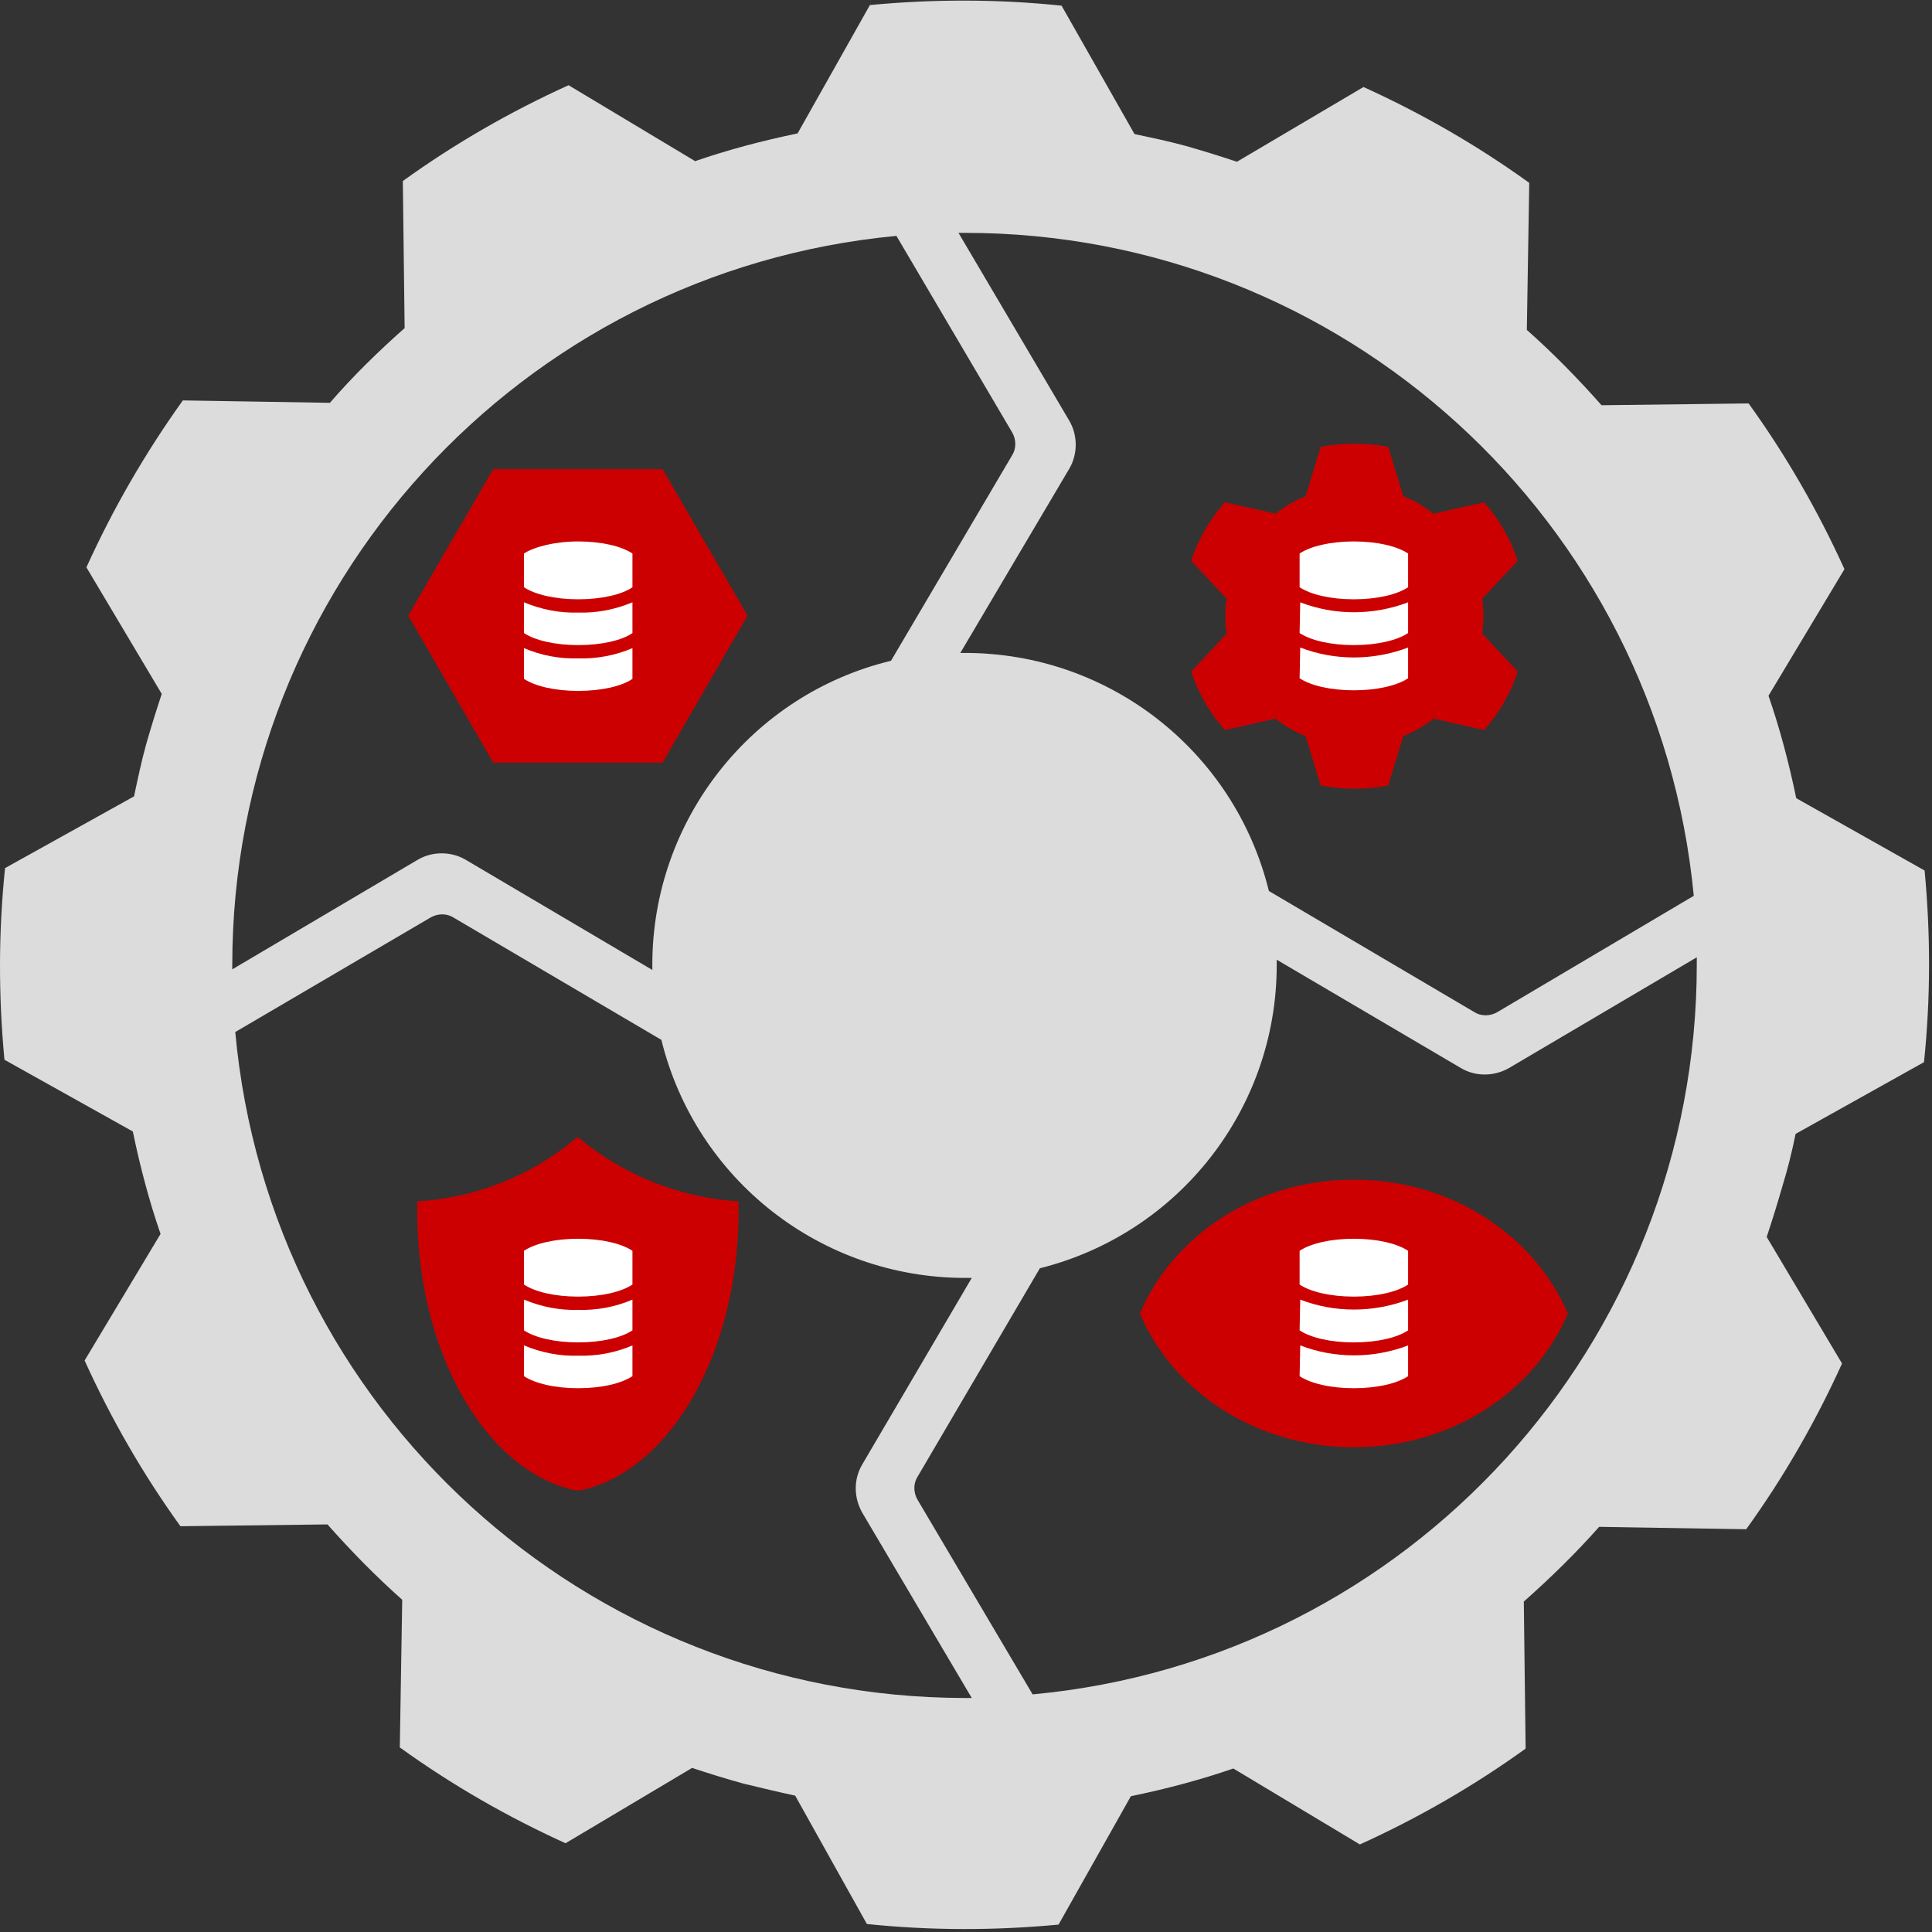 <svg width="557" height="557" viewBox="0 0 557 557" fill="none" xmlns="http://www.w3.org/2000/svg">
<rect x="0" y="0" width="557" height="557" fill="#333333" stroke="none"/>
<path d="M166.524 327.77C153.492 338.89 137.333 345.319 120.305 346.361C119.436 388.584 139.418 423.683 165.481 429.59C166.176 429.764 167.045 429.764 167.74 429.59C193.803 423.683 213.785 388.584 212.916 346.361C195.888 345.319 179.555 338.716 166.524 327.77Z" fill="#CC0000"/>
<path d="M151.06 370.34C154.187 372.425 159.921 373.815 166.698 373.815C173.474 373.815 179.208 372.425 182.336 370.34V360.609C179.208 358.524 173.474 357.134 166.698 357.134C159.921 357.134 154.187 358.524 151.06 360.609V370.34ZM151.06 383.545C154.187 385.63 159.921 387.02 166.698 387.02C173.474 387.02 179.208 385.63 182.336 383.545V374.683C177.47 376.769 172.084 377.811 166.698 377.637C161.311 377.811 156.098 376.769 151.06 374.683V383.545ZM151.06 396.75C154.187 398.835 159.921 400.226 166.698 400.226C173.474 400.226 179.208 398.835 182.336 396.75V387.889C177.47 389.974 172.084 391.017 166.698 390.843C161.311 391.017 156.098 389.974 151.06 387.889V396.75Z" fill="white"/>
<path d="M191.023 135.248H142.198L117.698 177.471L142.198 219.867H191.023L215.523 177.471L191.023 135.248Z" fill="#CC0000"/>
<path d="M390.321 340.106C362.173 340.106 338.194 356.092 328.638 378.68C338.194 401.268 362.173 417.254 390.321 417.254C418.469 417.254 442.448 401.268 452.004 378.68C442.274 356.092 418.469 340.106 390.321 340.106Z" fill="#CC0000"/>
<path d="M374.683 370.34C377.811 372.425 383.545 373.815 390.321 373.815C397.098 373.815 402.832 372.425 405.959 370.34V360.609C402.832 358.524 397.098 357.134 390.321 357.134C383.545 357.134 377.811 358.524 374.683 360.609V370.34ZM374.683 383.545C377.811 385.63 383.545 387.02 390.321 387.02C397.098 387.02 402.832 385.63 405.959 383.545V374.683C395.881 378.506 384.761 378.506 374.857 374.683L374.683 383.545ZM374.683 396.75C377.811 398.835 383.545 400.226 390.321 400.226C397.098 400.226 402.832 398.835 405.959 396.75V387.889C395.881 391.712 384.761 391.712 374.857 387.889L374.683 396.75Z" fill="white"/>
<path d="M517.684 326.901L554.694 306.224C556.605 287.806 556.605 269.388 554.867 250.97L517.857 230.119C515.772 220.041 513.166 210.137 509.865 200.58L531.758 164.092C524.113 147.237 514.904 131.252 504.131 116.309L461.734 116.83C454.958 109.185 447.834 101.887 440.189 95.111L440.884 52.714C425.941 41.942 409.955 32.733 393.101 25.087L356.612 46.633C351.921 45.069 346.882 43.505 342.017 42.115C336.978 40.725 331.939 39.683 327.074 38.64L306.049 1.63C287.631 -0.281 269.213 -0.281 250.795 1.457L229.945 38.467C219.867 40.551 209.963 43.158 200.406 46.459L163.917 24.566C147.063 32.211 131.078 41.42 116.135 52.193L116.656 94.59C109.011 101.366 101.713 108.49 95.11 116.135L52.714 115.44C41.767 130.731 32.558 146.716 24.913 163.57L46.632 200.059C45.069 204.751 43.505 209.789 42.115 214.655C40.725 219.694 39.682 224.732 38.64 229.598L1.456 250.274C-0.455 268.693 -0.455 287.111 1.282 305.529L38.292 326.206C40.377 336.284 42.984 346.188 46.285 355.744L24.392 392.233C32.037 409.087 41.246 425.073 52.019 440.016L94.415 439.494C101.192 447.14 108.316 454.437 115.961 461.214L115.266 503.784C130.209 514.557 146.194 523.766 163.049 531.411L199.537 509.692C204.229 511.255 209.268 512.819 214.307 514.209C219.345 515.425 224.384 516.642 229.25 517.684L249.926 554.694C268.345 556.606 286.763 556.606 305.181 554.868L326.031 517.858C336.109 515.773 346.013 513.167 355.57 509.865L392.059 531.758C408.913 524.113 424.898 514.904 439.841 504.131L439.32 461.735C446.965 454.959 454.263 447.835 461.039 440.189L503.436 440.884C514.209 425.941 523.418 409.956 531.063 393.102L509.343 356.613C510.907 351.922 512.471 346.883 513.861 342.017C515.425 336.979 516.641 331.94 517.684 326.901ZM488.319 258.267L431.675 291.802C429.59 293.018 426.983 293.018 425.072 291.802L365.821 256.877C355.917 216.566 319.776 188.244 278.249 188.244H276.859L308.308 135.075C310.741 130.904 310.741 125.518 308.308 121.348L276.337 67.136H278.249C387.02 67.136 477.894 149.844 488.319 258.267ZM258.44 68.005L291.802 124.649C293.018 126.734 293.018 129.341 291.802 131.252L256.877 190.503C216.565 200.233 188.069 236.548 188.069 278.075V279.639L134.205 247.842C130.035 245.409 124.649 245.409 120.479 247.842L66.962 279.465V278.249C66.962 169.304 149.843 78.257 258.44 68.005ZM67.831 297.536L124.127 264.522C126.212 263.306 128.819 263.306 130.73 264.522L190.676 299.795C200.58 340.106 236.721 368.428 278.249 368.428H280.16L248.536 422.293C246.104 426.463 246.104 431.675 248.536 436.019L280.16 489.536H278.075C168.956 489.362 77.735 406.307 67.831 297.536ZM297.709 488.493L264.522 432.37C263.306 430.285 263.306 427.679 264.522 425.768L299.794 365.648C339.932 355.57 368.08 319.603 368.08 278.249V276.685L421.249 307.961C425.42 310.394 430.632 310.394 434.976 307.961L489.188 275.99V278.075C489.188 387.194 406.306 478.416 297.709 488.493Z" fill="#DCDCDC"/>
<path d="M151.06 169.304C154.187 171.389 159.921 172.78 166.698 172.78C173.474 172.78 179.382 171.389 182.336 169.304V159.574C179.208 157.489 173.474 156.099 166.698 156.099C159.921 156.099 154.013 157.663 151.06 159.574V169.304Z" fill="white"/>
<path d="M151.06 182.51C154.187 184.595 159.921 185.985 166.698 185.985C173.474 185.985 179.382 184.595 182.336 182.51V173.648C177.297 175.733 172.084 176.776 166.698 176.602C161.311 176.776 156.098 175.733 151.06 173.648V182.51Z" fill="white"/>
<path d="M151.06 195.715C154.187 197.8 159.921 199.19 166.698 199.19C173.474 199.19 179.382 197.8 182.336 195.715V186.854C177.47 188.939 172.084 189.981 166.698 189.808C161.311 189.981 155.925 188.939 151.06 186.854V195.715Z" fill="white"/>
<path d="M427.678 177.645C427.678 175.907 427.504 174.17 427.331 172.606L437.582 161.659C435.497 155.404 432.196 149.67 427.852 144.805L413.256 148.106C410.65 146.021 407.696 144.284 404.569 143.067L400.225 128.819C393.796 127.603 387.193 127.603 380.764 128.819L376.42 143.067C373.293 144.284 370.339 146.021 367.733 148.106L353.137 144.805C348.793 149.67 345.492 155.404 343.407 161.659L353.658 172.606C353.137 175.907 353.137 179.382 353.658 182.684L343.407 193.63C345.492 199.885 348.793 205.619 353.137 210.484L367.733 207.183C370.339 209.268 373.293 211.006 376.42 212.222L380.764 226.47C387.193 227.686 393.796 227.686 400.225 226.47L404.569 212.222C407.696 211.006 410.65 209.268 413.256 207.183L427.852 210.484C432.196 205.619 435.497 199.885 437.582 193.63L427.331 182.684C427.504 180.946 427.678 179.208 427.678 177.645Z" fill="#CC0000"/>
<path d="M374.683 169.304C377.811 171.389 383.545 172.78 390.321 172.78C397.098 172.78 402.832 171.389 405.959 169.304V159.574C402.832 157.489 397.098 156.099 390.321 156.099C383.545 156.099 377.811 157.489 374.683 159.574V169.304ZM374.683 182.51C377.811 184.595 383.545 185.985 390.321 185.985C397.098 185.985 402.832 184.595 405.959 182.51V173.648C395.881 177.471 384.761 177.471 374.857 173.648L374.683 182.51ZM374.683 195.542C377.811 197.627 383.545 199.017 390.321 199.017C397.098 199.017 402.832 197.627 405.959 195.542V186.68C395.881 190.503 384.761 190.503 374.857 186.68L374.683 195.542Z" fill="white"/>
</svg>
